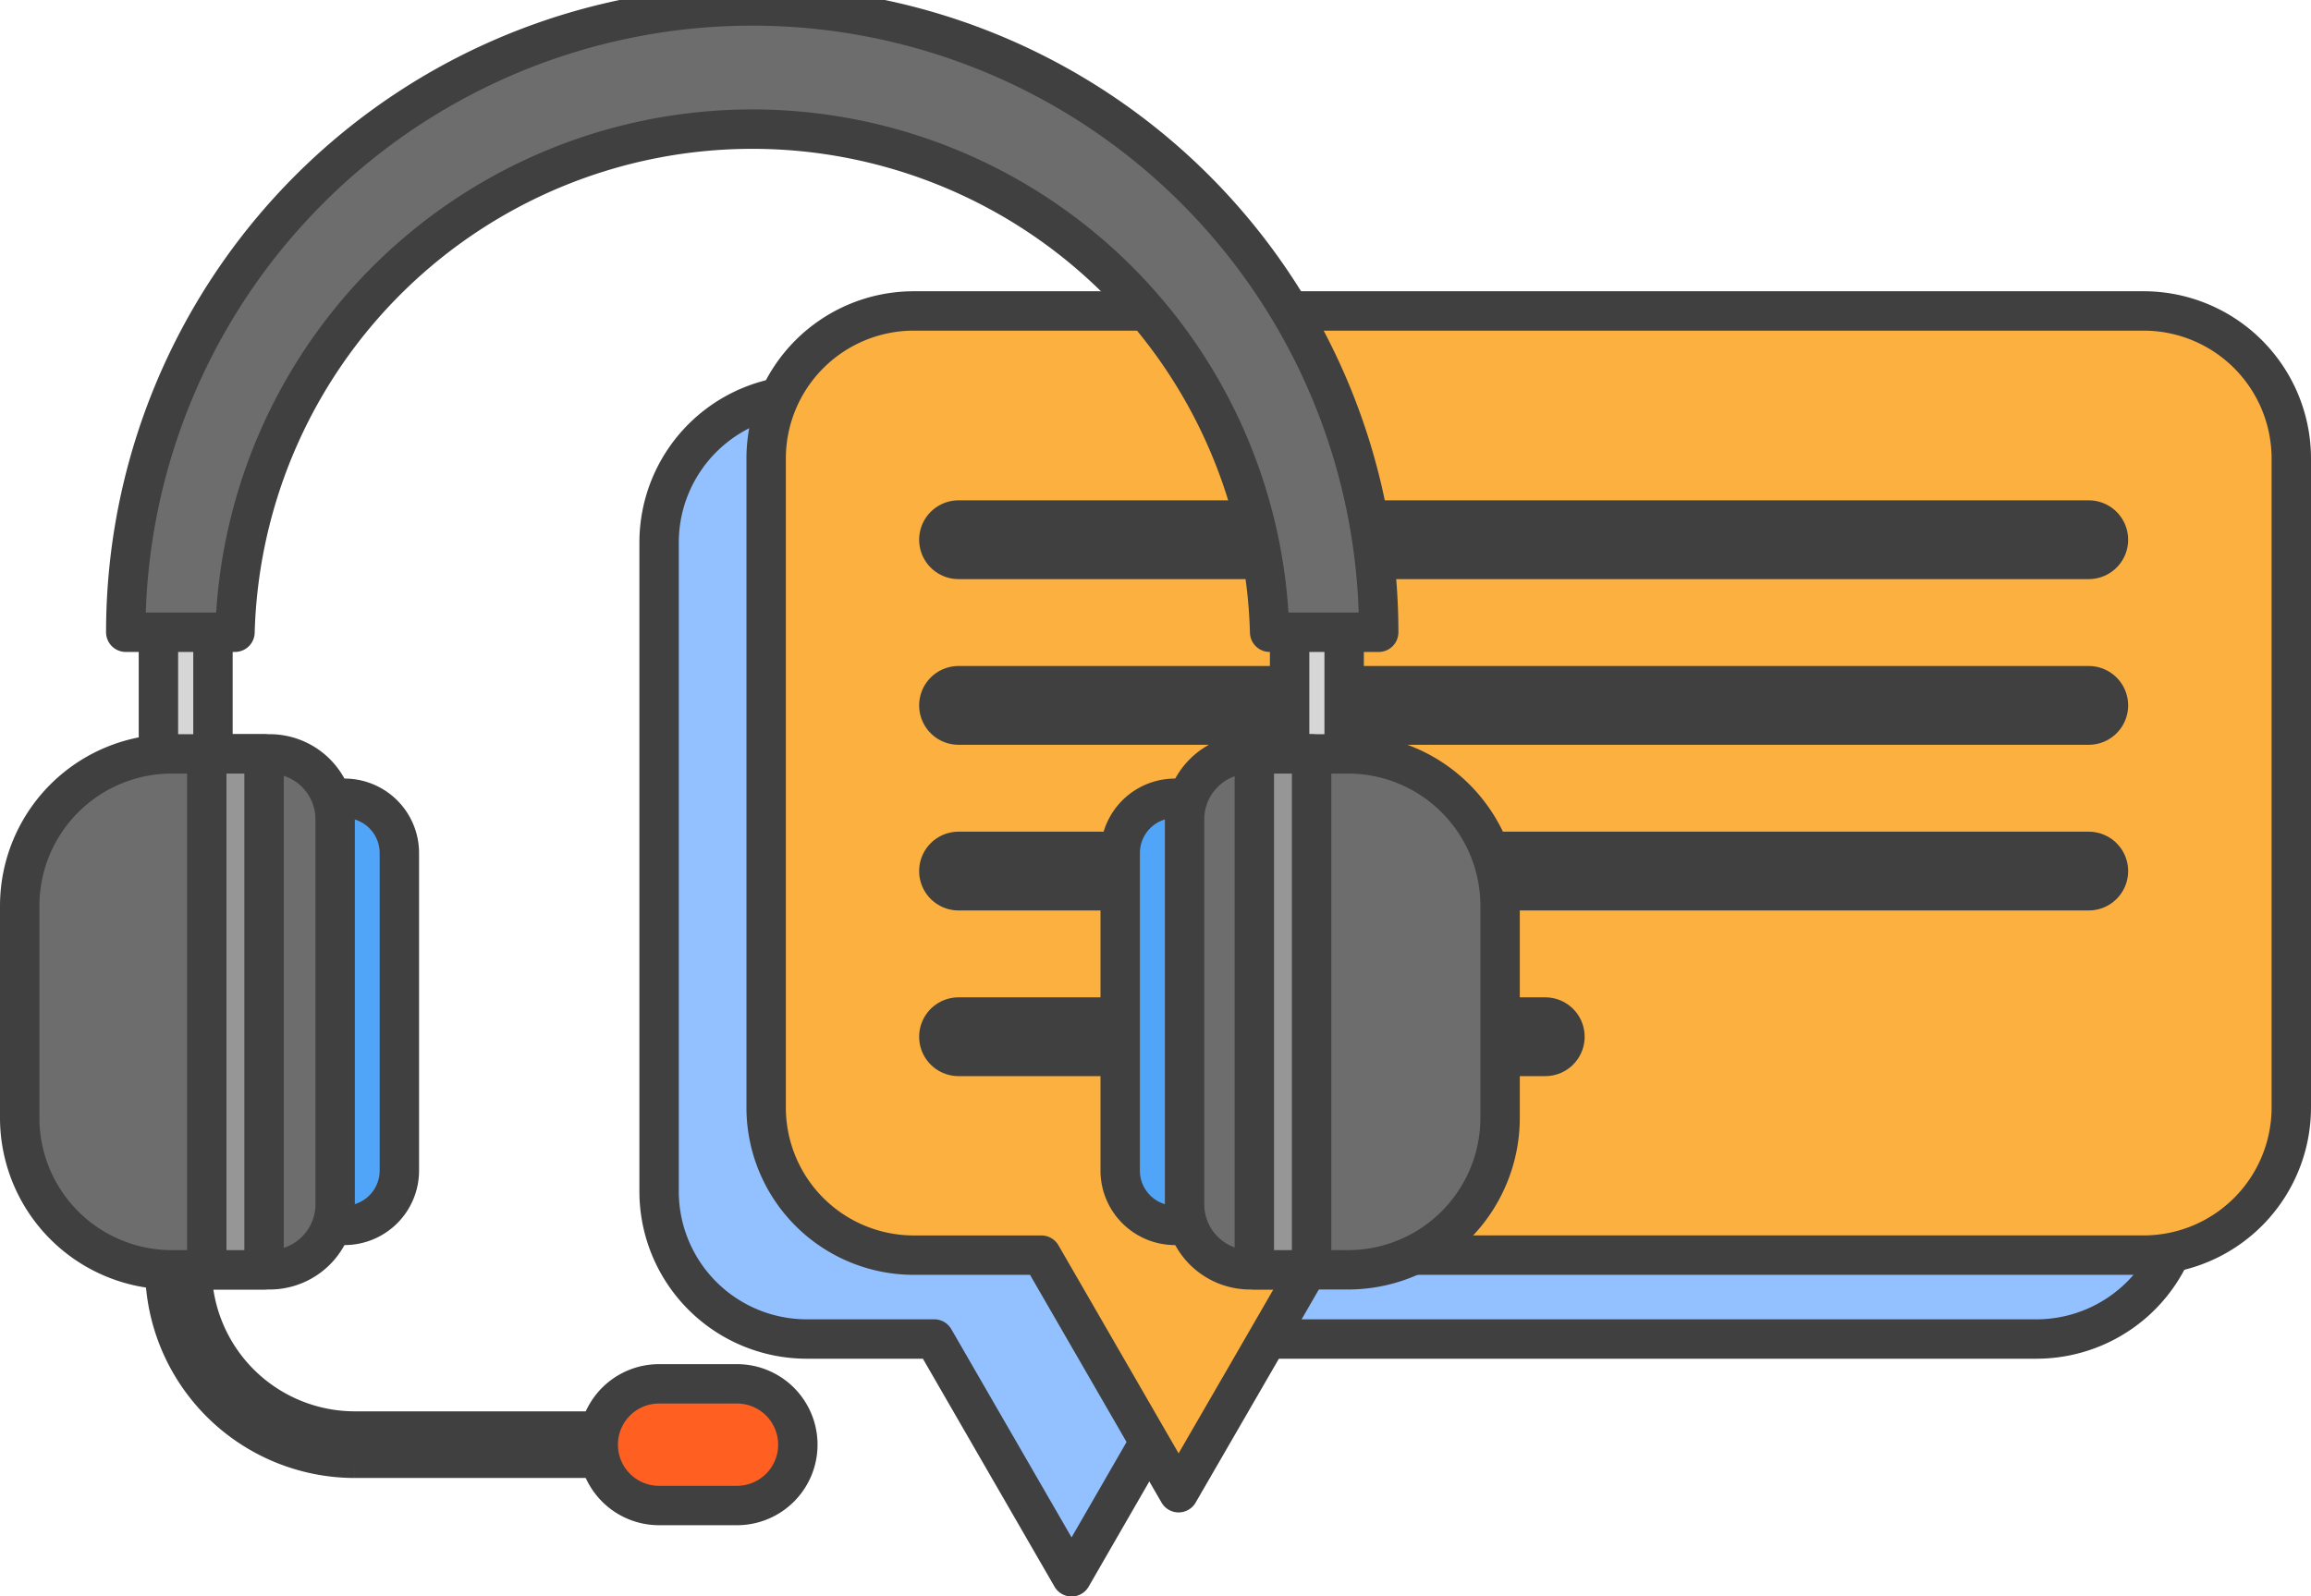 <svg xmlns="http://www.w3.org/2000/svg" width="58.654" height="40.527" viewBox="0 0 58.654 40.527">
  <g id="Icon" transform="translate(-380.673 -3570.737)">
    <path id="Path_5624" data-name="Path 5624" d="M82.358,28.031H51.147A3.749,3.749,0,0,0,47.4,31.78V48.253A3.749,3.749,0,0,0,51.147,52h3.237L56,54.8l1.869,3.237L59.735,54.8,61.349,52H82.358a3.749,3.749,0,0,0,3.749-3.749V31.78a3.749,3.749,0,0,0-3.749-3.749" transform="translate(350.001 3552.731)" fill="#93c1ff"/>
    <path id="Path_5625" data-name="Path 5625" d="M82.358,28.031H51.147A3.749,3.749,0,0,0,47.4,31.78V48.253A3.749,3.749,0,0,0,51.147,52h3.237L56,54.8l1.869,3.237L59.735,54.8,61.349,52H82.358a3.749,3.749,0,0,0,3.749-3.749V31.78A3.749,3.749,0,0,0,82.358,28.031Z" transform="translate(350.001 3552.731)" fill="none" stroke="#404040" stroke-linejoin="round" stroke-width="1"/>
    <line id="Line_892" data-name="Line 892" x2="28.685" transform="translate(402.281 3586.569)" fill="#93c1ff"/>
    <line id="Line_893" data-name="Line 893" x2="28.685" transform="translate(402.281 3586.569)" fill="none" stroke="#404040" stroke-linejoin="round" stroke-width="1"/>
    <line id="Line_894" data-name="Line 894" x2="28.685" transform="translate(402.281 3590.775)" fill="#93c1ff"/>
    <line id="Line_895" data-name="Line 895" x2="28.685" transform="translate(402.281 3590.775)" fill="none" stroke="#404040" stroke-linejoin="round" stroke-width="1"/>
    <line id="Line_896" data-name="Line 896" x2="28.685" transform="translate(402.281 3594.982)" fill="#93c1ff"/>
    <line id="Line_897" data-name="Line 897" x2="28.685" transform="translate(402.281 3594.982)" fill="none" stroke="#404040" stroke-linejoin="round" stroke-width="1"/>
    <line id="Line_898" data-name="Line 898" x2="14.891" transform="translate(402.281 3599.188)" fill="#93c1ff"/>
    <line id="Line_899" data-name="Line 899" x2="14.891" transform="translate(402.281 3599.188)" fill="none" stroke="#404040" stroke-linejoin="round" stroke-width="1"/>
    <path id="Path_5626" data-name="Path 5626" d="M90.219,21.873H59.008a3.749,3.749,0,0,0-3.749,3.749V42.095a3.749,3.749,0,0,0,3.749,3.749h3.237l1.613,2.794,1.869,3.237L67.6,48.637l1.613-2.794H90.219a3.749,3.749,0,0,0,3.749-3.749V25.622a3.749,3.749,0,0,0-3.749-3.749" transform="translate(344.859 3556.758)" fill="#fbb040"/>
    <path id="Path_5627" data-name="Path 5627" d="M90.219,21.873H59.008a3.749,3.749,0,0,0-3.749,3.749V42.095a3.749,3.749,0,0,0,3.749,3.749h3.237l1.613,2.794,1.869,3.237L67.6,48.637l1.613-2.794H90.219a3.749,3.749,0,0,0,3.749-3.749V25.622A3.749,3.749,0,0,0,90.219,21.873Z" transform="translate(344.859 3556.758)" fill="none" stroke="#404040" stroke-linejoin="round" stroke-width="1"/>
    <line id="Line_900" data-name="Line 900" x2="28.685" transform="translate(405.001 3584.439)" fill="#50a540"/>
    <line id="Line_901" data-name="Line 901" x2="28.685" transform="translate(405.001 3584.439)" fill="none" stroke="#404040" stroke-linecap="round" stroke-linejoin="round" stroke-width="2"/>
    <line id="Line_902" data-name="Line 902" x2="28.685" transform="translate(405.001 3588.645)" fill="#50a540"/>
    <line id="Line_903" data-name="Line 903" x2="28.685" transform="translate(405.001 3588.645)" fill="none" stroke="#404040" stroke-linecap="round" stroke-linejoin="round" stroke-width="2"/>
    <line id="Line_904" data-name="Line 904" x2="28.685" transform="translate(405.001 3592.851)" fill="#50a540"/>
    <line id="Line_905" data-name="Line 905" x2="28.685" transform="translate(405.001 3592.851)" fill="none" stroke="#404040" stroke-linecap="round" stroke-linejoin="round" stroke-width="2"/>
    <line id="Line_906" data-name="Line 906" x2="14.891" transform="translate(405.001 3597.057)" fill="#50a540"/>
    <line id="Line_907" data-name="Line 907" x2="14.891" transform="translate(405.001 3597.057)" fill="none" stroke="#404040" stroke-linecap="round" stroke-linejoin="round" stroke-width="2"/>
    <line id="Line_908" data-name="Line 908" y2="5.993" transform="translate(385.387 3585.698)" fill="#d6d6d6"/>
    <line id="Line_909" data-name="Line 909" y2="5.993" transform="translate(385.387 3585.698)" fill="none" stroke="#404040" stroke-width="1"/>
    <rect id="Rectangle_3232" data-name="Rectangle 3232" width="1.384" height="5.993" transform="translate(384.694 3585.698)" fill="#d6d6d6"/>
    <rect id="Rectangle_3233" data-name="Rectangle 3233" width="1.384" height="5.993" transform="translate(384.694 3585.698)" fill="none" stroke="#404040" stroke-width="1"/>
    <line id="Line_910" data-name="Line 910" y2="5.993" transform="translate(414.096 3585.698)" fill="#d6d6d6"/>
    <line id="Line_911" data-name="Line 911" y2="5.993" transform="translate(414.096 3585.698)" fill="none" stroke="#404040" stroke-width="1"/>
    <rect id="Rectangle_3234" data-name="Rectangle 3234" width="1.384" height="5.993" transform="translate(413.404 3585.698)" fill="#d6d6d6"/>
    <rect id="Rectangle_3235" data-name="Rectangle 3235" width="1.384" height="5.993" transform="translate(413.404 3585.698)" fill="none" stroke="#404040" stroke-width="1"/>
    <path id="Path_5628" data-name="Path 5628" d="M82.62,68.475h0a1.391,1.391,0,0,1-1.391-1.391V59.023a1.391,1.391,0,0,1,2.782,0v8.061a1.391,1.391,0,0,1-1.391,1.391" transform="translate(327.875 3533.371)" fill="#50a5f9"/>
    <path id="Path_5629" data-name="Path 5629" d="M82.62,68.475h0a1.391,1.391,0,0,1-1.391-1.391V59.023a1.391,1.391,0,0,1,2.782,0v8.061A1.391,1.391,0,0,1,82.62,68.475Z" transform="translate(327.875 3533.371)" fill="none" stroke="#404040" stroke-linejoin="round" stroke-width="1"/>
    <path id="Path_5630" data-name="Path 5630" d="M90.1,67.471H87.614a1.662,1.662,0,0,1-1.662-1.662V56.035a1.662,1.662,0,0,1,1.662-1.662H90.1a3.86,3.86,0,0,1,3.86,3.86v5.377a3.86,3.86,0,0,1-3.86,3.86" transform="translate(324.786 3535.503)" fill="#6d6d6d"/>
    <path id="Path_5631" data-name="Path 5631" d="M90.1,67.471H87.614a1.662,1.662,0,0,1-1.662-1.662V56.035a1.662,1.662,0,0,1,1.662-1.662H90.1a3.86,3.86,0,0,1,3.86,3.86v5.377A3.86,3.86,0,0,1,90.1,67.471Z" transform="translate(324.786 3535.503)" fill="none" stroke="#404040" stroke-linejoin="round" stroke-width="1"/>
    <path id="Path_5632" data-name="Path 5632" d="M25.094,88.405h-9.13a4.826,4.826,0,0,1-4.82-4.821v-4.52h.692v4.52a4.133,4.133,0,0,0,4.128,4.129h9.13Z" transform="translate(373.712 3519.354)" fill="#d6d6d6"/>
    <path id="Path_5633" data-name="Path 5633" d="M25.094,88.405h-9.13a4.826,4.826,0,0,1-4.82-4.821v-4.52h.692v4.52a4.133,4.133,0,0,0,4.128,4.129h9.13Z" transform="translate(373.712 3519.354)" fill="none" stroke="#404040" stroke-width="1"/>
    <path id="Path_5634" data-name="Path 5634" d="M21.713,68.475h0A1.391,1.391,0,0,0,23.1,67.084V59.023a1.391,1.391,0,0,0-2.782,0v8.061a1.391,1.391,0,0,0,1.391,1.391" transform="translate(367.709 3533.371)" fill="#50a5f9"/>
    <path id="Path_5635" data-name="Path 5635" d="M21.713,68.475h0A1.391,1.391,0,0,0,23.1,67.084V59.023a1.391,1.391,0,0,0-2.782,0v8.061A1.391,1.391,0,0,0,21.713,68.475Z" transform="translate(367.709 3533.371)" fill="none" stroke="#404040" stroke-linejoin="round" stroke-width="1"/>
    <path id="Path_5636" data-name="Path 5636" d="M4.36,67.471H6.844a1.662,1.662,0,0,0,1.662-1.662V56.035a1.662,1.662,0,0,0-1.662-1.662H4.36A3.86,3.86,0,0,0,.5,58.233v5.377a3.86,3.86,0,0,0,3.86,3.86" transform="translate(380.673 3535.503)" fill="#6d6d6d"/>
    <path id="Path_5637" data-name="Path 5637" d="M4.36,67.471H6.844a1.662,1.662,0,0,0,1.662-1.662V56.035a1.662,1.662,0,0,0-1.662-1.662H4.36A3.86,3.86,0,0,0,.5,58.233v5.377A3.86,3.86,0,0,0,4.36,67.471Z" transform="translate(380.673 3535.503)" fill="none" stroke="#404040" stroke-linejoin="round" stroke-width="1"/>
    <path id="Path_5638" data-name="Path 5638" d="M46.462,103.687H44.485a1.544,1.544,0,1,1,0-3.089h1.977a1.544,1.544,0,1,1,0,3.089" transform="translate(352.916 3505.271)" fill="#ff6022"/>
    <path id="Path_5639" data-name="Path 5639" d="M46.462,103.687H44.485a1.544,1.544,0,1,1,0-3.089h1.977a1.544,1.544,0,1,1,0,3.089Z" transform="translate(352.916 3505.271)" fill="none" stroke="#404040" stroke-linejoin="round" stroke-width="1"/>
    <rect id="Rectangle_3236" data-name="Rectangle 3236" width="1.454" height="13.098" transform="translate(385.921 3589.876)" fill="#969696"/>
    <rect id="Rectangle_3237" data-name="Rectangle 3237" width="1.454" height="13.098" transform="translate(385.921 3589.876)" fill="none" stroke="#404040" stroke-linejoin="round" stroke-width="1"/>
    <rect id="Rectangle_3238" data-name="Rectangle 3238" width="1.454" height="13.098" transform="translate(412.508 3589.876)" fill="#969696"/>
    <rect id="Rectangle_3239" data-name="Rectangle 3239" width="1.454" height="13.098" transform="translate(412.508 3589.876)" fill="none" stroke="#404040" stroke-linejoin="round" stroke-width="1"/>
    <path id="Path_5640" data-name="Path 5640" d="M11.062,16.051a13.135,13.135,0,0,1,26.26,0H40.09a15.9,15.9,0,0,0-31.8,0Z" transform="translate(375.575 3570.737)" fill="#6d6d6d"/>
    <path id="Path_5641" data-name="Path 5641" d="M11.062,16.051a13.135,13.135,0,0,1,26.26,0H40.09a15.9,15.9,0,0,0-31.8,0Z" transform="translate(375.575 3570.737)" fill="none" stroke="#404040" stroke-linejoin="round" stroke-width="1"/>
  </g>
</svg>
